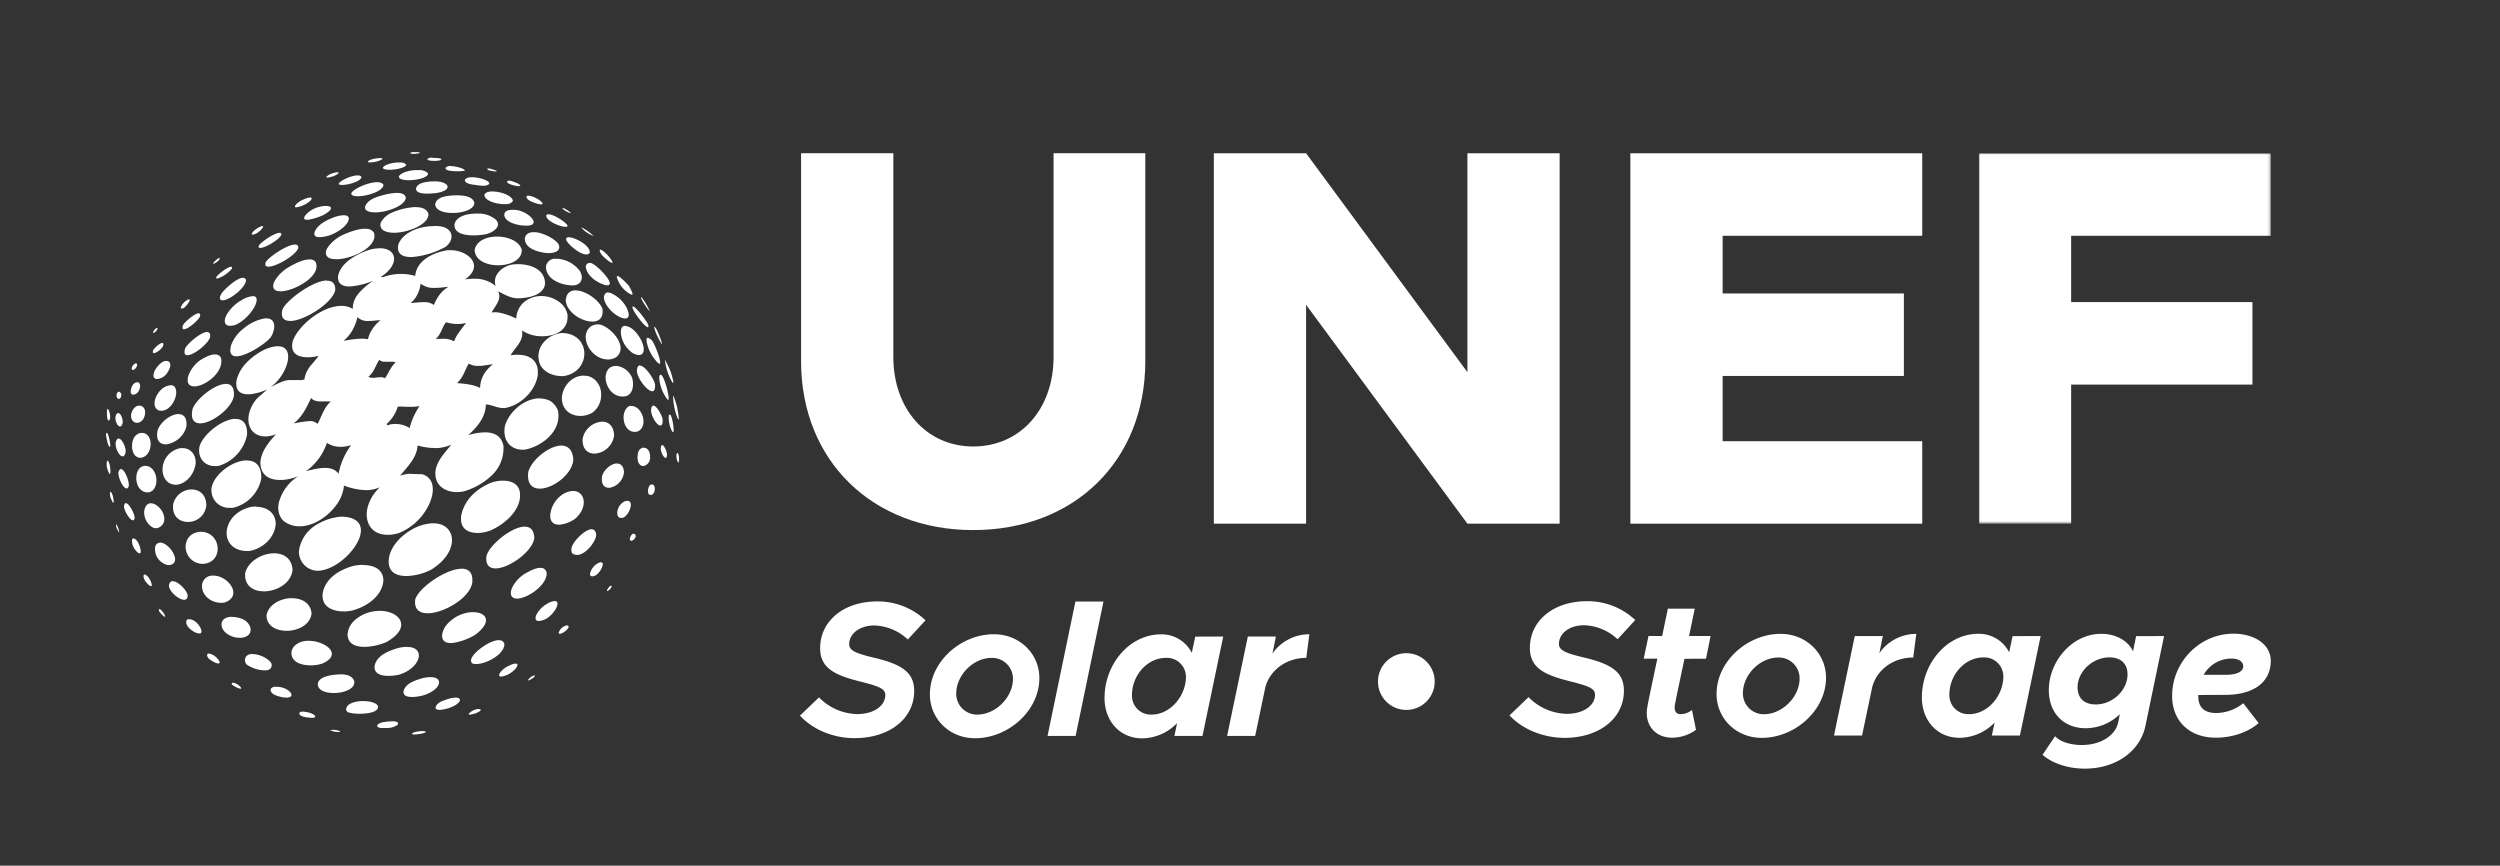 <?xml version="1.0" encoding="UTF-8" standalone="no"?>
<svg
   viewBox="0 0 880.127 304.761"
   version="1.1"
   id="svg12"
   sodipodi:docname="UNEF-logo-ingles_blanco.svg"
   width="880.127"
   height="304.761"
   inkscape:version="1.4.1-rc (d9e8dc1fe0, 2025-03-10)"
   xmlns:inkscape="http://www.inkscape.org/namespaces/inkscape"
   xmlns:sodipodi="http://sodipodi.sourceforge.net/DTD/sodipodi-0.dtd"
   xmlns="http://www.w3.org/2000/svg"
   xmlns:svg="http://www.w3.org/2000/svg">
  <rect x="0" y="0" width="880.127" height="304.761" fill="#333333" stroke="none"/>
  <sodipodi:namedview
     id="namedview12"
     pagecolor="#ffffff"
     bordercolor="#000000"
     borderopacity="0.25"
     inkscape:showpageshadow="2"
     inkscape:pageopacity="0.0"
     inkscape:pagecheckerboard="0"
     inkscape:deskcolor="#d1d1d1"
     inkscape:export-bgcolor="#00000000"
     inkscape:zoom="0.76125341"
     inkscape:cx="419.04574"
     inkscape:cy="156.97795"
     inkscape:window-width="1720"
     inkscape:window-height="1371"
     inkscape:window-x="1720"
     inkscape:window-y="32"
     inkscape:window-maximized="0"
     inkscape:current-layer="svg12" />
  <defs
     id="defs1">
    <style
       id="style1">.cls-1,.cls-3{fill:#fff;}.cls-1{fill-rule:evenodd;}.cls-2{mask:url(#mask);}.cls-4{fill:none;}</style>
    <mask
       id="mask"
       x="859.56"
       y="205.03"
       width="102.75"
       height="130.4"
       maskUnits="userSpaceOnUse">
      <g
         id="mask-4">
        <polygon
           id="path-3"
           class="cls-1"
           points="962.32,205.03 962.32,335.43 859.56,335.43 859.56,205.03 " />
      </g>
    </mask>
  </defs>
  <g
     id="Capa_2"
     data-name="Capa 2"
     transform="translate(-162.889,-151.067)">
    <g
       id="Capa_1-2"
       data-name="Capa 1">
      <path
         id="Combined-Shape"
         class="cls-1"
         d="m 311.84,408.47 h 0.25 c 1.15,0.07 0.92,0.6 -1.37,1 v 0 h -0.13 c -0.29,0 -0.89,0.12 -1.46,0.16 h -0.63 c -0.37,0 -0.62,-0.09 -0.56,-0.25 v 0 l 0.18,-0.22 a 5.08,5.08 0 0 1 2.18,-0.59 9,9 0 0 1 1.54,-0.15 z M 280,408 h 0.45 a 6.44,6.44 0 0 1 1.82,0.38 v 0 l 0.13,0.06 c 0.31,0.15 0.35,0.29 -0.08,0.33 h -0.18 a 8,8 0 0 1 -1.21,-0.09 v 0 h -0.1 c -0.44,-0.09 -2,-0.46 -1.51,-0.63 a 5.07,5.07 0 0 1 0.68,0 z m 20.91,-3 h 0.42 c 1.61,0.08 2,0.64 1.52,1.2 v 0 l -0.17,0.17 a 6.72,6.72 0 0 1 -3.58,1 h -0.6 c -0.41,0 -0.85,0 -1.3,0 v 0 h -0.17 c -0.55,-0.07 -1.59,-0.3 -1.29,-1 v 0 l 0.24,-0.31 a 4.64,4.64 0 0 1 2.51,-0.83 16.2,16.2 0 0 1 2.42,-0.22 z m -31.56,-3.39 h 0.35 c 0.35,0 0.67,0.08 0.88,0.11 v 0 l 0.35,0.05 c 2.5,0.44 4,1.92 2,2 h -0.29 a 7.77,7.77 0 0 1 -1.16,-0.1 v 0 h -0.21 c -0.93,-0.14 -3.08,-0.45 -3,-1.5 0.1,-0.46 0.61,-0.58 1.14,-0.58 z m 62.11,-0.89 h 0.18 c 0.82,0.07 0.81,0.63 -1.48,1.54 v 0 h -0.12 a 8.73,8.73 0 0 1 -1.65,0.39 h -0.21 c -0.24,0 -0.36,-0.1 -0.23,-0.33 a 5,5 0 0 1 3.51,-1.65 z M 290.8,397.9 h 0.56 c 2.05,0.08 3.93,0.63 4.54,1.61 v 0 l 0.06,0.34 c 0.1,1.83 -3.12,2.44 -6.06,2.48 h -0.52 a 12.9,12.9 0 0 1 -3.86,-0.47 v 0 l -0.19,-0.12 a 1.18,1.18 0 0 1 -0.58,-1 c 0.09,-1.94 3.14,-2.87 6.05,-2.87 z m 32.5,-1.23 h 0.31 c 2.2,0.17 1.4,2.25 -2.66,3.66 v 0 l -0.15,0.05 a 14,14 0 0 1 -2.86,0.59 h -0.34 c -0.89,0 -1.53,-0.25 -1.31,-1.07 v 0 l 0.21,-0.43 c 0.8,-1.33 2.61,-1.79 3.94,-2.26 a 9.72,9.72 0 0 1 2.86,-0.56 z m -63.19,-3.81 h 0.47 c 0.31,0 0.59,0.06 0.8,0.08 v 0 l 0.39,0.07 c 3.31,0.68 5.23,3.43 2.29,3.64 h -0.36 a 10.42,10.42 0 0 1 -1.35,-0.11 v 0 l -0.27,-0.06 c -1.37,-0.28 -4.08,-1 -3.9,-2.67 0.2,-0.79 1.08,-1 1.93,-1 z m 54.39,-3.39 h 0.44 c 4.18,0.27 3.15,4.4 -2.88,6.36 v 0 l -0.2,0.05 a 17.75,17.75 0 0 1 -3.5,0.56 h -0.4 c -1.73,0 -3.24,-0.43 -3,-2.1 v 0 l 0.18,-0.51 c 1,-2.31 3.94,-3.21 6,-3.87 a 12.6,12.6 0 0 1 3.29,-0.52 z m -31.68,-1 h 0.48 c 1.78,0.08 3.47,0.58 4.24,2.18 v 0 l 0.07,0.39 c 0.28,2.46 -3.32,3.88 -6.78,4 h -0.54 c -3.07,0 -5.86,-1.15 -5.49,-3.53 v 0 l 0.18,-0.4 c 0.79,-1.53 2.86,-2 4.37,-2.31 a 23,23 0 0 1 3.47,-0.33 z m -37.84,3 h 0.33 a 4.87,4.87 0 0 1 1.79,1 v 0 l 0.17,0.15 c 0.46,0.44 0.7,0.84 0.41,0.91 h -0.12 a 4,4 0 0 1 -1.27,-0.42 v 0 l -0.16,-0.07 c -0.57,-0.26 -1.88,-0.88 -1.65,-1.46 a 0.68,0.68 0 0 1 0.5,-0.19 z m 106.13,-2.67 0.07,0.16 c 0,0.51 -1.26,1.18 -1.56,1.36 v 0 l -0.28,0.14 a 2.78,2.78 0 0 1 -0.39,0.14 h -0.11 c -0.39,0 0.8,-1.17 1.55,-1.57 h 0.17 l 0.2,-0.07 0.35,-0.18 z m -6.67,-4.09 h 0.22 c 1.18,0.24 -0.43,2.5 -2.79,3.74 v 0 l -0.15,0.07 a 9.41,9.41 0 0 1 -2.16,0.72 h -0.23 c -0.59,0 -0.94,-0.22 -0.55,-1.08 v 0 l 0.31,-0.49 a 8.14,8.14 0 0 1 3.18,-2.32 5.8,5.8 0 0 1 2.17,-0.68 z m -38.25,-5.87 h 0.51 c 6.21,0.37 4.08,7.53 -3.29,9.73 v 0 l -0.28,0.06 a 17.09,17.09 0 0 1 -3.06,0.38 h -0.43 c -2.47,0 -5,-0.67 -4.9,-3.25 v 0 l 0.11,-0.58 c 0.88,-3.55 5.26,-5.12 8.29,-6 a 13.67,13.67 0 0 1 3.05,-0.39 z m -54.36,2.52 h 0.48 c 2.47,0.2 5.56,1.83 6.18,3.43 v 0 l 0.05,0.39 c 0,1.24 -0.8,1.77 -2,1.88 h -0.37 -0.39 a 11.84,11.84 0 0 1 -6,-2 v 0 l -0.22,-0.27 a 2.49,2.49 0 0 1 -0.43,-1.31 c 0.05,-1.57 1.2,-2.17 2.69,-2.17 z m 19.75,-4.69 h 0.4 c 5.74,0.22 11.72,4.93 4.21,8.07 v 0 l -0.35,0.1 a 14.22,14.22 0 0 1 -3,0.46 h -0.5 c -3.13,0 -6.55,-0.9 -6.85,-4.08 v 0 -0.49 c 0.24,-1.89 1.62,-3 3.33,-3.66 a 8.77,8.77 0 0 1 2.77,-0.42 z m 66.9,-0.21 h 0.35 a 1.74,1.74 0 0 1 1.62,1.34 v 0 0.41 c -0.46,3.3 -6,6.43 -9.61,6.62 h -0.44 a 4.22,4.22 0 0 1 -1.16,-0.17 v 0 l -0.2,-0.13 a 1.51,1.51 0 0 1 -0.27,-1.35 c 0.57,-2.35 6.5,-6.76 9.74,-6.75 z m -102.09,4.73 h 0.33 a 4.39,4.39 0 0 1 0.9,0.33 v 0 l 0.24,0.12 c 1.62,0.89 3,2.87 2,3 h -0.17 a 4,4 0 0 1 -1.39,-0.46 v 0 l -0.29,-0.15 c -0.93,-0.49 -2.24,-1.29 -2.2,-2.41 a 0.53,0.53 0 0 1 0.59,-0.49 z m 60.2,-15.07 H 297 c 6.78,0.24 11,5.83 2,10.95 v 0 l -0.31,0.14 a 21.3,21.3 0 0 1 -7,1.58 h -0.52 c -3.1,0 -5.83,-1 -5.92,-4.36 v 0 l 0.08,-0.67 c 0.49,-3 2.66,-4.89 5.26,-6.26 a 14.12,14.12 0 0 1 6,-1.39 z m 32.87,0.47 h 0.39 c 4.31,0.18 6.49,3.41 0.26,8 v 0 l -0.21,0.14 a 21.5,21.5 0 0 1 -7.83,2.72 h -0.43 c -1.83,0 -3.19,-0.67 -3.11,-2.82 v 0 l 0.11,-0.62 c 0.55,-2.42 2.33,-4.11 4.3,-5.45 a 12.52,12.52 0 0 1 6.52,-2 z m -85,1.66 h 0.5 c 2.49,0.18 5.23,1.07 6.08,3.77 v 0 l 0.06,0.46 c 0.16,2 -1.44,3 -3.42,3.12 h -0.42 c -3,0 -6.71,-2 -6.36,-5.21 0.42,-1.67 2.08,-2.17 3.56,-2.17 z m 118,3 h 0.16 c 0.74,0.12 0.73,1.08 -1.35,2.45 v 0 l -0.14,0.08 a 3.91,3.91 0 0 1 -1,0.42 h -0.15 c -0.35,0 -0.53,-0.16 -0.24,-0.79 a 3.73,3.73 0 0 1 2.76,-2.19 z m -133,-2.16 h 0.36 a 4.6,4.6 0 0 1 1,0.29 v 0 l 0.27,0.14 c 2,1.14 3.64,4.28 2.18,4.57 h -0.2 a 4,4 0 0 1 -1.61,-0.46 v 0 l -0.31,-0.17 c -1.27,-0.75 -2.83,-2 -2.69,-3.66 a 0.91,0.91 0 0 1 1,-0.77 z m 36.22,-7.4 h 0.54 c 3.21,0.16 6.05,1.83 6.35,5.32 v 0 l -0.07,0.5 c -0.65,3.46 -4.45,5.43 -8.15,5.63 h -0.53 c -3.69,0 -7.14,-1.71 -7.1,-5.5 0.71,-3.79 5,-6 9,-6 z m 92.53,1 h 0.26 c 1.86,0.33 -0.37,4.47 -3.23,6.18 v 0 l -0.2,0.1 a 7.1,7.1 0 0 1 -2.23,0.71 h -0.24 c -0.85,0 -1.42,-0.42 -1,-1.81 v 0 l 0.28,-0.62 a 9.71,9.71 0 0 1 3.83,-3.72 5.93,5.93 0 0 1 2.52,-0.87 z M 219,365.53 h 0.18 a 4,4 0 0 1 1.27,1.35 v 0 l 0.13,0.2 c 0.32,0.52 0.52,1 0.43,1.14 v 0 h -0.08 a 2.63,2.63 0 0 1 -0.91,-0.67 v 0 l -0.18,-0.18 c -0.46,-0.45 -1.19,-1.19 -1,-1.8 a 0.26,0.26 0 0 1 0.22,-0.12 z m 106.36,-14.26 h 0.4 c 2.11,0.14 3.51,1.36 3.42,4.25 v 0 0.44 c -0.64,5.42 -9.57,10.73 -15.33,11 h -0.46 c -2.87,0 -4.82,-1.43 -4.3,-4.9 1.29,-4.19 10.84,-10.76 16.31,-10.76 z M 290.74,350 h 0.47 c 3.3,0.11 6.5,1.42 6.66,5.33 v 0 L 297.8,356 c -0.72,5.34 -6.31,8.82 -10.92,10 v 0 l -0.44,0.09 a 15.38,15.38 0 0 1 -1.85,0.21 h -0.48 -0.48 c -3.86,-0.06 -7.77,-1.72 -7.12,-6.57 v 0 l 0.18,-0.72 c 1.36,-4.7 5.81,-7.29 10.13,-8.59 a 16.47,16.47 0 0 1 3.92,-0.5 z M 238,353.72 h 0.4 c 5.16,0.35 9.91,7.21 3.66,9.43 v 0 l -0.45,0.09 -0.45,0.05 h -0.47 c -3.12,0 -6.52,-2.2 -6.67,-5.65 v 0 -0.49 a 3.61,3.61 0 0 1 2.55,-3.28 5.54,5.54 0 0 1 1.4,-0.18 z m -14.28,2 h 0.35 c 1.88,0.34 4.65,3.27 4.87,4.93 v 0 0.38 a 1.24,1.24 0 0 1 -0.9,1.18 h -0.24 -0.27 c -1.91,-0.13 -5.08,-3 -5.16,-4.91 0.13,-1.19 0.67,-1.65 1.38,-1.65 z M 353.15,351 h 0.31 a 2,2 0 0 1 1.88,1.83 v 0 0.38 c -0.26,4 -6.44,8.28 -10.05,8.59 h -0.34 c -1.66,0 -2.66,-0.89 -2,-3.25 v 0 l 0.28,-0.68 a 12.22,12.22 0 0 1 4.95,-5.12 c 1.14,-0.63 3.32,-1.79 5,-1.79 z m -93.76,-5.13 h 0.49 c 3.08,0.16 5.69,1.88 6,5.72 v 0 l -0.06,0.51 c -0.68,4.33 -5.37,7 -9.6,7.14 h -0.49 c -3.7,0 -6.91,-2 -6.51,-6.43 1,-4.15 5.94,-6.95 10.18,-6.95 z m 118.82,11.35 v 0.32 a 2.62,2.62 0 0 1 -1.13,1.41 v 0 l -0.21,0.11 v 0 l -0.15,0.06 h -0.1 c -0.31,-0.11 0.69,-1.52 1.16,-1.82 v 0 l 0.06,0.05 h 0.1 a 1.22,1.22 0 0 0 0.28,-0.13 z m -164.38,-3.9 0.23,0.06 a 3.3,3.3 0 0 1 0.85,0.66 v 0 l 0.15,0.16 c 0.83,1 1.61,3 1.08,3.21 H 216 c -0.2,0 -0.52,-0.21 -1,-0.66 v 0 l -0.26,-0.27 c -0.69,-0.76 -1.49,-1.8 -1.29,-2.86 0.07,-0.22 0.19,-0.31 0.33,-0.31 z m 160.68,-4.26 h 0.22 c 1.08,0.34 -0.45,3.46 -2,4.47 v 0 l -0.22,0.12 a 2.92,2.92 0 0 1 -0.9,0.31 h -0.2 c -0.59,0 -1,-0.34 -0.68,-1.4 v 0 l 0.21,-0.55 a 5.64,5.64 0 0 1 2.2,-2.51 3.05,3.05 0 0 1 1.37,-0.5 z M 315.42,335.3 h 0.5 c 7.8,0.4 8.89,10.16 -1.35,16.38 v 0 l -0.35,0.17 a 20.52,20.52 0 0 1 -7.86,2 h -0.45 c -4,0 -7.25,-1.83 -5.85,-7.49 v 0 l 0.29,-0.81 c 1.47,-3.69 4.54,-6.38 7.87,-8.27 a 16.23,16.23 0 0 1 7.2,-2 z m -31.86,-2.29 h 0.65 c 13.45,1.25 0.32,19 -9.69,19 v 0 l -0.49,-0.05 a 6.71,6.71 0 0 1 -5.9,-6.78 v 0 l 0.1,-0.8 a 12.85,12.85 0 0 1 6.56,-8.85 19.13,19.13 0 0 1 8.77,-2.6 z m 64.06,3.49 h 0.36 c 1.75,0.13 2.95,1.3 3,4.06 v 0 l -0.07,0.37 c -1,4.55 -8.63,10 -13.26,10.24 h -0.37 c -2.11,0 -3.49,-1.24 -3.15,-4.29 1,-3.95 8.88,-10.41 13.5,-10.41 z m -128.2,5.57 0.31,0.05 c 3.28,0.69 7.37,7.38 2.7,7.88 v 0 h -0.44 a 5.73,5.73 0 0 1 -4.49,-6.3 1.82,1.82 0 0 1 1.85,-1.59 h 0.07 z m 14.27,-3.76 h 0.54 c 7,0.79 7.26,11.43 -0.42,11.26 v 0 l -0.51,-0.08 a 6,6 0 0 1 -5,-6.81 c 0.54,-2.9 2.61,-4.29 5.35,-4.41 z m 137.49,-0.88 h 0.27 c 0.7,0.11 1.19,0.66 1.32,1.85 v 0 0.33 c -0.37,2.46 -3.53,6.37 -6.3,6.81 h -0.37 a 2.58,2.58 0 0 1 -1.74,-0.56 v 0 l -0.16,-0.23 a 3.23,3.23 0 0 1 -0.07,-1.77 c 0.42,-2.07 4.68,-6.49 7.08,-6.49 z m -161.33,3.2 h 0.19 a 2.62,2.62 0 0 1 0.82,0.55 v 0 l 0.15,0.16 c 1,1.15 1.88,4.23 1.14,4.54 h -0.12 c -0.22,0 -0.55,-0.18 -1,-0.63 v 0 l -0.31,-0.36 a 5.12,5.12 0 0 1 -1.35,-3.67 c 0.09,-0.47 0.27,-0.65 0.5,-0.65 z M 253,329.49 h 0.48 c 3.34,0.16 6.43,2 6.47,6 v 0 l -0.06,0.62 c -0.64,4.7 -4.83,8.18 -9.2,8.93 v 0 h -0.5 -0.5 c -4.11,0 -7.61,-2.75 -6.93,-7.52 v 0 l 0.17,-0.71 c 1.08,-3.92 4.34,-6.3 8.1,-7.23 a 10,10 0 0 1 2,-0.19 z M 386,339 h 0.15 c 0.67,0.16 0.92,1.44 -0.6,2.33 v 0 l -0.24,0.1 v 0 h -0.2 c -0.48,0 -0.58,-0.51 -0.38,-1.15 0.38,-1 0.87,-1.34 1.27,-1.34 z m -88.19,-90.4 a 18.41,18.41 0 0 1 11.26,-0.4 v 0 l 0.08,-0.63 c 0.88,-5.22 6.7,-7.65 11.19,-8.4 v 0 h 0.42 c 6.41,-0.44 13.15,5.18 5.8,10.28 v 0 l 0.76,-0.11 a 22,22 0 0 1 2.28,-0.15 h 0.76 a 11.24,11.24 0 0 1 7,2.54 v 0 l -0.13,-0.51 c -0.73,-3.67 2.63,-6.37 5.86,-7 v 0 l 0.46,-0.06 c 4.52,-0.49 11.17,0.94 11.23,6.77 v 0 l -0.08,0.52 c -0.85,3.84 -6.55,4.62 -9.65,4.64 v 0 l -0.83,-0.07 c -2.17,-0.29 -4,-1.44 -6,-2.4 v 0 l 0.22,0.45 a 3.92,3.92 0 0 1 -0.17,3.08 v 0 l -0.4,0.82 c -0.6,1.09 -1.38,2.12 -1.9,3.1 v 0 l 0.78,-0.07 c 0.26,0 0.52,0 0.77,0 l 0.75,0.06 a 22.59,22.59 0 0 1 6.34,2.17 v 0 l 0.08,-0.74 a 8.08,8.08 0 0 1 2.6,-5 v 0 l 0.52,-0.41 a 9.71,9.71 0 0 1 5.24,-1.79 v 0 h 0.72 a 10.7,10.7 0 0 1 6.66,2.61 v 0 l 0.45,0.45 a 7.29,7.29 0 0 1 1.81,3.51 v 0 0.58 c 0.16,4.77 -4.09,6.9 -8.5,7 h -0.53 a 12.17,12.17 0 0 1 -7,-2.06 v 0 l 0.08,0.52 a 5.28,5.28 0 0 1 -0.14,1.88 v 0 l -0.25,0.78 c -0.81,2 -2.6,3.63 -3.69,5.57 v 0 l 0.73,-0.08 c 6.46,-0.66 9,2.43 8.85,6.28 v 0 0.57 c -0.5,4.46 -4.43,9.71 -10.1,11.46 v 0 l -0.74,0.2 v 0 l -0.76,0.17 h -0.61 a 9.81,9.81 0 0 1 -2.88,-0.56 v 0 l -0.64,-0.19 a 10.09,10.09 0 0 0 -2.61,-0.53 v 0 0.31 0 0.31 0 l -0.09,0.79 c -0.58,3.87 -3.27,6.81 -6.06,9.4 v 0 l 0.47,-0.14 a 20.64,20.64 0 0 1 5.22,-0.84 H 334 c 2.46,0.08 4.68,0.93 5.7,3.33 v 0 l 0.18,0.48 a 8,8 0 0 1 0.27,1.07 v 0 0.8 a 13.07,13.07 0 0 1 -4.6,9.89 v 0 l -0.82,0.72 a 24.24,24.24 0 0 1 -8.43,4.44 v 0 l -0.52,0.11 a 12,12 0 0 1 -1.57,0.18 h -0.52 c -3.81,0 -7.27,-2 -7.52,-6.09 v 0 -0.59 a 9.33,9.33 0 0 1 0.11,-1.25 v 0 l 0.22,-0.85 c 0.95,-3.07 3.34,-5.44 5.24,-7.91 v 0 l -0.82,0.33 a 14.44,14.44 0 0 1 -3.93,0.87 h -0.77 a 23.78,23.78 0 0 1 -6.33,-0.91 v 0 l -0.07,0.79 c -0.52,3.62 -3.21,6.4 -5.46,9.11 v 0 l -0.29,0.35 v 0 l -0.28,0.36 0.75,-0.21 a 20.73,20.73 0 0 1 2.07,-0.43 v 0 l 5,0.17 0.47,0.17 c 4.23,1.71 3.94,7.21 0.89,12.23 v 0 l -0.44,0.7 a 20,20 0 0 1 -9.35,7.64 v 0 l -0.71,0.19 a 14.73,14.73 0 0 1 -2.64,0.38 h -0.6 c -5.69,-0.05 -8.13,-4.58 -6.94,-9.59 v 0 l 0.2,-0.72 a 15,15 0 0 1 4.09,-6.4 v 0 l -0.85,0.31 a 13.23,13.23 0 0 1 -3.22,0.67 h -0.77 a 23.47,23.47 0 0 1 -7.76,-1.61 v 0 l -0.08,0.76 a 14.05,14.05 0 0 1 -3,6.6 v 0 l -0.42,0.52 c -3,3.62 -7.53,6.31 -11.79,6.46 h -0.6 a 8.86,8.86 0 0 1 -5.61,-2.08 v 0 l -0.4,-0.51 a 6.87,6.87 0 0 1 -1.15,-5.05 v 0 l 0.13,-0.72 a 15.92,15.92 0 0 1 6.85,-9.3 v 0 l -0.46,0.18 a 17.29,17.29 0 0 1 -5.22,1.16 h -0.54 -0.53 c -2.85,-0.07 -5.4,-1.11 -6.27,-3.9 v 0 l -0.16,-0.57 a 8.73,8.73 0 0 1 -0.16,-2 v 0 l 0.12,-0.8 c 0.65,-3.43 3.09,-6.31 5.32,-8.79 v 0 l -0.67,0.23 a 11.18,11.18 0 0 1 -2.48,0.49 h -0.57 a 6.09,6.09 0 0 1 -3.65,-1.05 v 0 l -0.35,-0.28 c -2.69,-2.29 -2.74,-7.19 0.73,-11.59 v 0 l 0.21,-0.24 v 0 l 0.22,-0.23 v 0 l 0.85,-0.8 a 31.79,31.79 0 0 0 2.59,-2.34 v 0 l -0.33,0.15 a 18,18 0 0 1 -5.7,1.56 h -0.42 -0.41 c -2.44,-0.05 -4.34,-1.19 -3.9,-4.7 v 0 l 0.2,-0.8 a 13.77,13.77 0 0 1 3.31,-5.59 v 0 l 0.76,-0.76 a 23,23 0 0 1 6,-4.05 v 0 l 0.64,-0.24 c 6.62,-2.38 8.18,1.2 6.88,5.52 v 0 l -0.24,0.73 a 16.56,16.56 0 0 1 -5.44,7.35 v 0 l 1,-0.5 a 23.4,23.4 0 0 1 3.91,-1.71 v 0 l 0.69,-0.15 a 8.12,8.12 0 0 1 1.39,-0.09 h 0.7 v 0 h 0.69 0.7 0.7 0.69 a 6.34,6.34 0 0 0 1.36,-0.23 v 0 l 0.09,-0.67 a 10.29,10.29 0 0 1 2.42,-4.57 v 0 l 0.86,-1 c 0.57,-0.68 1.14,-1.36 1.63,-2.06 v 0 l -0.39,0.09 a 15.86,15.86 0 0 1 -3,0.41 h -0.44 c -3.33,0 -6.38,-1.25 -5.28,-5.71 v 0 l 0.27,-0.68 a 15.62,15.62 0 0 1 2.23,-3.53 v 0 l 0.45,-0.53 c 3.54,-4.05 9.27,-7.64 14.11,-7.64 h 0.62 a 7.32,7.32 0 0 1 3.45,1.07 v 0 -0.66 a 8.17,8.17 0 0 1 1.43,-4 v 0 l 0.59,-0.79 a 24.94,24.94 0 0 1 5.22,-4.49 v 0 l -0.27,0.11 a 26.91,26.91 0 0 1 -7.88,1.91 h -0.46 c -2.26,0 -4,-0.92 -3.83,-3.56 v 0 l 0.15,-0.66 c 1.27,-4.54 6.88,-7.33 10.8,-8.65 a 13.88,13.88 0 0 1 3.72,-0.57 h 0.49 c 5.72,0.3 6.56,5.82 -0.19,10.15 v 0 z M 340,320.3 h 0.46 c 2.9,0.12 5.55,1.45 5.51,5.09 v 0 0.69 c -0.49,5.45 -5.92,9.76 -10.37,11.72 v 0 l -0.43,0.15 a 13.54,13.54 0 0 1 -3.65,0.74 H 331 c -3.47,0 -6.47,-1.62 -5.69,-6.4 v 0 l 0.21,-0.82 c 1.48,-5.09 5.64,-8.61 10.33,-10.49 a 12.94,12.94 0 0 1 4.12,-0.7 z m -136.19,15.41 h 0.08 a 4.76,4.76 0 0 1 0.65,1.39 v 0 l 0.06,0.2 a 3.55,3.55 0 0 1 0.25,1.19 v 0 c -0.07,0 -0.23,-0.2 -0.53,-0.79 v 0 l -0.12,-0.25 a 2.67,2.67 0 0 1 -0.44,-1.77 0.1,0.1 0 0 1 0.07,0 z M 216,328.27 h 0.37 c 2,0.29 4.35,2.86 4.36,5.43 v 0 0.39 a 3.25,3.25 0 0 1 -2.69,2.93 h -0.36 a 2.76,2.76 0 0 1 -0.77,-0.15 v 0 l -0.41,-0.2 a 6.17,6.17 0 0 1 -2.84,-5.69 c 0.32,-2 1.28,-2.74 2.39,-2.74 z m 148.64,-4.34 h 0.38 c 3.74,0.32 5,5.43 0.57,9.58 v 0 l -0.25,0.19 a 11.28,11.28 0 0 1 -5.31,2.07 h -0.36 c -1.79,0 -3.2,-0.89 -3.06,-3.54 v 0 l 0.11,-0.72 a 9.89,9.89 0 0 1 3.53,-5.87 7.57,7.57 0 0 1 4.39,-1.74 z m -134.26,-0.52 h 0.44 c 2.47,0.18 4.65,1.93 4.71,5.5 v 0 l -0.07,0.52 a 6.4,6.4 0 0 1 -6,5.38 H 229 c -2.93,0 -5.63,-2 -5.15,-6.23 a 6.74,6.74 0 0 1 6.48,-5.2 z m -23.17,4.83 h 0.22 c 1.13,0.42 2.82,3.8 2.84,4.91 v 0 0.34 c -0.08,0.39 -0.21,0.62 -0.39,0.71 l -0.14,0.05 c -1.09,0.14 -3.27,-3.55 -3.2,-5 0.13,-0.77 0.39,-1.08 0.71,-1.08 z m 176.57,-0.82 h 0.3 c 2,0.38 0.3,4.83 -1.62,5.8 v 0 l -0.34,0.12 -0.32,0.06 h -0.29 c -1.11,0 -1.52,-1.17 -1.24,-2.55 v 0 l 0.14,-0.46 a 4.71,4.71 0 0 1 2.39,-2.83 3.15,3.15 0 0 1 1,-0.19 z M 249.8,313.19 h 0.41 c 2.73,0.16 4.77,1.94 4.67,6.19 v 0 l -0.11,0.65 a 13.21,13.21 0 0 1 -9.66,9.76 v 0 l -0.49,0.06 h -0.49 -0.48 a 6.18,6.18 0 0 1 -6.22,-7.34 c 1.15,-4.86 7.63,-9.37 12.37,-9.37 z m -48,11 0.11,0.05 a 2.83,2.83 0 0 1 0.49,0.81 v 0 l 0.06,0.15 c 0.32,0.86 0.6,2.68 0.36,2.86 h -0.05 c -0.11,0 -0.27,-0.23 -0.51,-0.75 v 0 l -0.17,-0.39 a 4.33,4.33 0 0 1 -0.44,-2.57 c 0,-0.12 0.09,-0.17 0.15,-0.17 z m 190.49,-2.56 h 0.28 c 1.38,0.37 1,3.53 -0.52,3.69 h -0.27 c -0.81,-0.13 -0.82,-1.35 -0.71,-2 v 0 l 0.05,-0.23 c 0.15,-0.64 0.45,-1.44 1.16,-1.44 v 0 z m -178.12,-6.54 h 0.33 l 0.42,0.1 c 3.92,1.23 4.08,8.6 0.28,9.2 h -0.4 a 4.16,4.16 0 0 1 -0.9,-0.09 v 0 l -0.46,-0.18 c -2.17,-1 -2.87,-3.71 -2.45,-6.06 0.4,-1.78 1.41,-3 3.18,-3 z m 146.32,-7.14 h 0.38 c 2,0.14 3.57,1.51 3.85,4.75 v 0 0.45 c -0.67,5.12 -7.07,9.77 -11.56,9.94 h -0.39 c -2.57,-0.06 -4.39,-1.72 -3.91,-5.79 1,-4.19 7.31,-9.37 11.68,-9.37 z m -155,8.27 0.24,0.05 c 1.27,0.47 2.76,4.51 2.48,5.93 v 0 l -0.11,0.29 a 0.85,0.85 0 0 1 -0.57,0.54 h -0.16 c -1.28,-0.15 -3.13,-4.33 -2.75,-5.86 0.24,-0.67 0.54,-1 0.87,-1 z m 174.6,-1.95 h 0.3 c 1.09,0.12 2,0.94 2.16,2.79 v 0 0.42 a 6.2,6.2 0 0 1 -5,5.31 h -0.3 c -1.58,0 -2.8,-1.11 -2.41,-4 0.53,-2.32 3.24,-4.58 5.32,-4.58 z m -153,-5.43 h 0.46 c 2.58,0.23 4.37,2.36 4.22,5.34 v 0 l -0.08,0.54 c -0.61,3.43 -3.22,6.65 -6.68,7 h -0.49 c -3.34,-0.2 -4.88,-3.48 -4.28,-6.78 v 0 l 0.16,-0.61 a 7.65,7.65 0 0 1 5.66,-5.42 5.28,5.28 0 0 1 1,-0.1 z m -26.35,4.46 h 0.12 a 2.22,2.22 0 0 1 0.39,0.6 v 0 l 0.07,0.17 c 0.42,1.14 0.6,3.62 0.26,3.83 h -0.06 c -0.13,0 -0.33,-0.31 -0.59,-1 v 0 l -0.15,-0.45 a 5.63,5.63 0 0 1 -0.24,-3 c 0.06,-0.18 0.13,-0.24 0.2,-0.24 z m 71.24,3.32 c 3,-0.75 7.05,-1.59 9.38,0.45 v 0 l 0.26,0.25 a 4.46,4.46 0 0 1 0.47,0.57 v 0 l 0.07,-0.4 v 0 l 0.08,-0.39 0.27,-1.13 a 25,25 0 0 1 4,-8.19 v 0 l -0.63,0.17 a 13.93,13.93 0 0 1 -2.52,0.41 h -0.62 A 8.53,8.53 0 0 1 278,307 v 0 l -0.36,0.89 a 19.85,19.85 0 0 1 -6.7,8.81 v 0 l -0.34,0.24 0.42,-0.11 v 0 l 0.45,-0.11 v 0 z m -26.16,-18.05 h 0.4 c 2.2,0.16 3.75,1.69 3.66,5.37 v 0 l -0.11,0.67 A 14.5,14.5 0 0 1 240.15,315 v 0 l -0.47,0.09 -0.46,0.06 h -0.46 -0.45 c -3.39,-0.12 -5.88,-2.79 -5.21,-6.79 1.18,-4.43 8.19,-9.86 12.79,-9.86 z m 143.56,10.13 h 0.38 c 1.42,0.22 2.07,1.71 2,3.2 v 0 0.36 a 3,3 0 0 1 -2.1,2.83 h -0.34 v 0 h -0.38 l -0.32,-0.13 c -1.33,-0.67 -1.42,-2.72 -1.19,-4.05 v 0 l 0.08,-0.33 a 2.38,2.38 0 0 1 1.63,-1.91 z m 12,1.87 h 0.07 c 0.15,0.09 0.32,0.48 0.47,1.27 v 0 0.31 a 3.88,3.88 0 0 1 -0.17,1.84 v 0 h -0.07 a 4.93,4.93 0 0 1 -0.55,-1.33 c -0.21,-1.17 -0.05,-2.09 0.21,-2.09 z m -5.37,-2.82 0.17,0.05 c 0.66,0.31 1.51,2.25 1.53,3.31 v 0 0.34 c -0.07,0.52 -0.21,0.77 -0.4,0.82 h -0.11 c -0.67,0 -1.71,-2.14 -1.69,-3.27 0.06,-0.91 0.27,-1.27 0.54,-1.27 z M 212.7,303.47 h 0.44 c 4.08,0.52 3.53,8.24 -0.68,8.76 v 0 h -0.43 c -2.52,-0.38 -3,-3.63 -2.45,-5.88 v 0 l 0.16,-0.45 a 3.57,3.57 0 0 1 2.57,-2.41 h 0.39 z m -8,2.06 h 0.23 c 1.12,0.37 2.32,3.18 2.2,4.59 v 0 l -0.09,0.39 c -0.18,0.72 -0.45,1.09 -0.76,1.21 h -0.16 c -1.2,0.12 -2.85,-3 -2.48,-5 0.27,-0.94 0.65,-1.31 1.06,-1.31 z m 170.18,-6 h 0.39 c 1.94,0.15 3.57,1.5 3.8,4.51 v 0 0.46 a 7.35,7.35 0 0 1 -6.74,6.25 H 372 c -2.27,-0.07 -4.16,-1.62 -4,-5.2 a 7.49,7.49 0 0 1 6.93,-6.05 z m -22,-8.15 h 0.64 a 8.34,8.34 0 0 1 3.08,0.84 v 0 l 0.41,0.28 a 7,7 0 0 1 2.27,3 v 0 l 0.12,0.66 c 1,6.75 -5.62,11.9 -11.38,13.14 v 0 l -0.54,0.07 v 0 h -0.52 c -4.49,0.1 -7.26,-3.52 -6.3,-8.38 1.45,-5.05 6.92,-9.69 12.22,-9.69 z m -152.38,12.07 0.11,0.05 c 0.52,0.47 1.16,3.81 1.11,4.38 v 0 l -0.05,0.23 a 0.43,0.43 0 0 1 -0.14,0.25 h -0.07 c -0.5,-0.06 -1.34,-3.79 -1.22,-4.5 0.07,-0.3 0.16,-0.43 0.26,-0.43 z m 25.23,-6.58 h 0.33 c 1.6,0.14 2.73,1.39 2.46,4.33 v 0 l -0.1,0.41 a 8.68,8.68 0 0 1 -6.9,5.88 h -0.32 c -2,0 -3.51,-1.34 -2.84,-4.85 0.92,-3 4.68,-5.81 7.37,-5.81 z M 398.64,297 h 0.09 a 0.78,0.78 0 0 1 0.3,0.32 v 0 l 0.09,0.16 c 0.62,1.35 1.22,5.42 0.79,5.75 h -0.06 c -0.14,0 -0.37,-0.31 -0.69,-1 v 0 l -0.23,-0.63 a 10.31,10.31 0 0 1 -0.61,-4 c 0,-0.36 0.15,-0.59 0.32,-0.59 z m -13.53,-3 h 0.39 c 3.68,0.44 5.64,7.14 2,8.92 v 0 l -0.44,0.11 a 3.2,3.2 0 0 1 -0.41,0.07 h -0.4 c -2.73,0 -4.12,-3.18 -3.78,-6 v 0 l 0.08,-0.38 c 0.28,-1.15 1,-2.47 2.12,-2.76 a 2.69,2.69 0 0 1 0.4,0 z m -85,6.53 a 9.38,9.38 0 0 1 7,1.24 v 0 l 0.27,-1.05 A 25.56,25.56 0 0 1 310.6,294 v 0 l -0.67,0.13 a 12.23,12.23 0 0 1 -2,0.14 v 0 h -1 v 0 h -1 l -1,-0.05 v 0 h -1 v 0 h -1 l -0.25,0.78 a 13.78,13.78 0 0 1 -3.6,5.27 v 0 0.17 a 0.31,0.31 0 0 0 0.4,0.32 v 0 z m -95.58,-4 h 0.2 c 0.82,0.31 1.55,2.36 1.32,3.54 v 0 l -0.11,0.33 c -0.19,0.5 -0.43,0.74 -0.67,0.81 h -0.15 c -0.91,0 -1.89,-2.27 -1.52,-3.67 0.27,-0.77 0.6,-1.07 0.93,-1.07 z m 188.4,-2.66 0.24,0.05 c 1.16,0.41 2.85,3.57 3,4.83 v 0 0.44 c 0,1.09 -0.27,1.6 -0.66,1.69 h -0.15 c -1.2,0 -3.3,-3.29 -3.26,-5.51 0.11,-1.09 0.42,-1.51 0.82,-1.51 z m -120.53,-2.65 -0.19,0.4 v 0 l -0.19,0.4 c -1.46,3.07 -3,6 -5.74,8.09 v 0 l 0.46,-0.05 a 39,39 0 0 1 5.05,-0.74 h 0.56 a 3.49,3.49 0 0 1 2.32,1 v 0 l 0.4,-0.75 c 1.26,-2.53 2.11,-5.28 4.29,-7.18 h -0.6 -0.66 v 0 h -0.7 -0.59 -0.6 -0.6 a 5.48,5.48 0 0 1 -2.19,-0.42 v 0 l -0.29,-0.16 a 2.52,2.52 0 0 1 -0.73,-0.69 z m -30,-5 h 0.34 c 1.67,0.15 2.74,1.41 2.46,4.45 v 0 l -0.1,0.37 c -1.23,4.18 -7.48,8.8 -11.41,9.07 h -0.34 c -2.11,0 -3.44,-1.39 -2.68,-5 1.16,-3.52 7.83,-8.88 11.73,-8.88 z m -30.45,7.67 h 0.26 c 1.38,0.18 2.42,1.8 1.32,4.35 v 0 l -0.19,0.33 a 2.82,2.82 0 0 1 -1.93,1.35 h -0.26 c -1.27,0 -2.39,-1.12 -2.06,-3.16 0.52,-2 1.76,-2.91 2.86,-2.91 z m -11.16,1.17 0.11,0.05 c 0.51,0.39 1.26,3.33 0.35,4 h -0.16 c -0.67,-0.22 -0.62,-3.38 -0.47,-3.92 0,-0.11 0.11,-0.17 0.17,-0.17 z m 199.16,-4.65 0.05,0.06 a 29.41,29.41 0 0 1 1.4,4.53 v 0 0.23 c 0.19,1.08 0.6,3.23 0.41,3.5 h -0.05 c -0.05,0 -0.1,-0.06 -0.18,-0.17 v 0 l -0.36,-0.8 a 22.63,22.63 0 0 1 -1.36,-7.26 c 0,0 0,-0.06 0,-0.06 z m -31.51,-7.06 h 0.63 a 7.59,7.59 0 0 1 1.3,0.24 v 0 l 0.51,0.22 c 4.77,2.32 4.81,9.55 0.51,12.56 v 0 l -0.45,0.23 a 8.51,8.51 0 0 1 -3.28,0.89 h -0.48 c -3.45,0 -6.58,-2.2 -6.49,-6.56 0.43,-4.28 3.77,-7.63 7.75,-7.63 z M 223,286.68 h 0.32 c 2.7,0.41 1.87,5.92 -1.43,8.29 v 0 l -0.36,0.2 a 4.18,4.18 0 0 1 -1.66,0.5 h -0.3 c -1.69,-0.05 -2.76,-1.53 -2.07,-4 v 0 l 0.21,-0.57 a 7.86,7.86 0 0 1 2.56,-3.41 5.39,5.39 0 0 1 2.73,-1 z M 395.45,283 h 0.1 a 0.72,0.72 0 0 1 0.22,0.14 v 0 l 0.16,0.18 c 1.29,1.69 2.82,8.18 2.23,8.53 h -0.09 a 0.66,0.66 0 0 1 -0.24,-0.19 v 0 l -0.45,-0.65 a 14.19,14.19 0 0 1 -2.41,-6.94 c 0,-0.38 0.12,-1.09 0.48,-1.09 z m -190.68,6 h 0.17 a 1.34,1.34 0 0 1 0.63,1.46 v 0 l -0.08,0.3 a 1,1 0 0 1 -0.63,0.73 h -0.14 c -0.49,0 -1,-0.71 -0.74,-1.67 0.19,-0.61 0.49,-0.86 0.79,-0.86 z m 174.87,-9.1 h 0.44 a 6.83,6.83 0 0 1 5.32,4.13 v 0 l 0.12,0.41 c 0.56,2.25 0.2,5.29 -2.22,6.09 v 0 l -0.5,0.09 v 0 l -0.48,0.05 h -0.47 c -3.27,-0.13 -5.69,-3.28 -5.77,-6.75 0.17,-2.87 1.73,-4 3.56,-4 z m -168.42,5.76 h 0.26 c 0.72,0.18 0.88,1.17 0.61,2.15 v 0 l -0.1,0.32 a 2.76,2.76 0 0 1 -1.76,1.82 l -0.32,0.05 h -0.34 l -0.23,-0.1 c -0.76,-0.47 -0.36,-1.88 -0.09,-2.56 v 0 l 0.16,-0.34 a 2.59,2.59 0 0 1 1,-1.14 1.94,1.94 0 0 1 0.84,-0.23 z m 177,-5.85 h 0.29 c 1.78,0.46 4.76,4.87 5,6.68 v 0 0.46 c 0,1.14 -0.29,1.7 -0.74,1.85 h -0.18 -0.19 c -1.78,-0.15 -5.1,-4.54 -5.28,-7 0,-1.49 0.45,-2.08 1.05,-2.08 z m -60.32,-0.72 -0.42,0.76 c -0.27,0.52 -0.52,1 -0.76,1.57 v 0 l -0.33,0.7 a 11.53,11.53 0 0 1 -2.6,3.81 c 2.73,0.27 5.61,0.43 8.11,1.7 v 0 l 0.05,-0.75 a 10,10 0 0 1 2.1,-5.23 v 0 l 0.54,-0.64 a 12.43,12.43 0 0 1 1.89,-1.72 v 0 l -0.58,0.07 c -1.18,0.15 -2.5,0.41 -3.79,0.51 h -0.65 a 6.22,6.22 0 0 1 -3.56,-0.82 z m -89.27,-3.21 h 0.34 a 2,2 0 0 1 1.76,1.31 v 0 l 0.06,0.44 c 0.49,4.71 -5.35,9.06 -9,9.45 h -0.34 -0.32 c -1.67,-0.06 -2.67,-1.17 -1.92,-3.77 v 0 l 0.28,-0.68 a 11.75,11.75 0 0 1 3.6,-4.55 c 1.07,-0.75 3.63,-2.25 5.54,-2.25 z m 158.37,1.94 0.06,0.06 a 30.73,30.73 0 0 1 2.08,4.45 v 0 l 0.06,0.22 c 0.09,0.31 0.21,0.72 0.33,1.15 l 0.17,0.64 a 3.84,3.84 0 0 1 0.22,1.55 h -0.05 c -0.05,0 -0.12,0 -0.21,-0.14 v 0 l -0.46,-0.74 a 20,20 0 0 1 -2.22,-7.19 c 0,0 0,0 0,0 z m -175.58,0.34 h 0.31 a 1.72,1.72 0 0 1 0.63,0.23 v 0 l 0.22,0.24 c 0.89,1.19 -0.54,3.43 -1.28,4.32 v 0 l -0.21,0.21 a 4.73,4.73 0 0 1 -2.74,1.33 h -0.23 c -1,0 -1.57,-0.77 -0.91,-2.59 0.6,-1.37 2.45,-3.78 4.21,-3.78 z m 74.93,-0.36 -0.49,0.85 c -0.31,0.58 -0.59,1.17 -0.87,1.75 v 0 l -0.27,0.52 a 8.22,8.22 0 0 1 -2.14,2.8 v 0 l 0.38,0.17 a 3.57,3.57 0 0 0 1.22,0.18 h 0.43 l 0.85,-0.09 v 0 l 0.45,-0.06 c 0.29,0 0.59,0 0.88,-0.06 h 0.43 a 2.87,2.87 0 0 1 1.22,0.39 v 0 l 0.74,-1.21 c 0.47,-0.83 0.91,-1.67 1.41,-2.46 v 0 l 0.35,-0.53 a 9.5,9.5 0 0 1 1.24,-1.45 v 0 l -0.45,-0.12 a 5.25,5.25 0 0 0 -1,-0.07 h -0.52 v 0 h -0.53 -0.42 -0.42 -0.4 a 2.68,2.68 0 0 1 -2.1,-0.74 z m 64.72,-9.45 h 0.62 c 9.46,1 9.11,13.7 -0.4,15.13 v 0 h -0.56 c -3,0 -6.36,-1.24 -7.76,-4.19 -2.14,-5.76 2.67,-10.75 8.1,-11 z M 210.86,279 l 0.15,0.12 c 0.55,0.6 -0.48,2 -1.21,2.18 h -0.16 a 0.44,0.44 0 0 1 -0.37,-0.31 v 0 -0.21 c 0.05,-0.3 0.05,-0.65 0.28,-0.83 a 1.91,1.91 0 0 1 1.26,-1 z M 391,270.07 h 0.22 a 3.35,3.35 0 0 1 1.28,1 v 0 l 0.1,0.14 c 1,1.46 3.26,7.35 2.58,7.91 h -0.08 c -0.21,0 -0.56,-0.2 -1.12,-0.84 v 0 l -0.46,-0.59 a 14.1,14.1 0 0 1 -3,-6.43 c -0.12,-0.94 0.09,-1.3 0.45,-1.3 z m -17.64,-4.77 h 0.29 0.3 l 0.35,0.08 c 3.94,1.09 10,7.92 5.46,11.48 v 0 l -0.46,0.23 a 5.91,5.91 0 0 1 -1.84,0.52 H 377 c -4,0.13 -7.87,-3.77 -7.93,-8 0.16,-2.65 1.86,-4.34 4.29,-4.34 z M 256.6,263.16 h 0.44 c 3.2,0.31 2.75,4.11 1.21,6.56 v 0 l -0.14,0.19 c -1.74,2.14 -8.12,6.33 -11.69,6.59 h -0.32 c -1.74,0 -2.68,-1.07 -1.79,-4.06 v 0 l 0.34,-0.81 a 13.62,13.62 0 0 1 3.72,-4.7 v 0 l 0.69,-0.54 a 15.49,15.49 0 0 1 7.15,-3.25 z M 235.82,268 h 0.22 c 0.64,0.1 1,0.65 0.78,1.87 v 0 l -0.09,0.24 c -0.93,2.23 -5.53,5.89 -7.72,6 h -0.24 c -0.81,0 -1.2,-0.7 -0.73,-2.3 0.68,-1.68 5.58,-5.87 7.78,-5.87 z m 147.06,-2.2 0.54,0.07 c 2.47,0.52 4.38,3.23 5.42,5.42 v 0 l 0.18,0.45 c 1,2.53 0.42,4.12 -0.93,4.33 h -0.25 a 5.1,5.1 0 0 1 -3.2,-1.5 v 0 l -0.44,-0.42 a 9.44,9.44 0 0 1 -2.75,-6.13 c 0,-1 0.3,-2.21 1.43,-2.24 z m -162.89,6 h 0.14 c 0.24,0.07 0.34,0.36 0.19,1 v 0 l -0.07,0.17 a 5.88,5.88 0 0 1 -3,2.43 h -0.17 c -0.35,0 -0.51,-0.3 -0.26,-1 0.25,-0.7 2.29,-2.57 3.14,-2.57 z m 173.26,-5.67 h 0.11 a 4.29,4.29 0 0 1 0.72,1 v 0 l 0.09,0.15 c 0.61,1.2 1.91,4.66 1.76,4.94 v 0 c -0.08,0 -0.29,-0.3 -0.68,-1 v 0 l -0.46,-0.88 a 17.62,17.62 0 0 1 -1.52,-3.68 c -0.09,-0.42 -0.07,-0.57 0,-0.57 z m -75,4.23 a 7.85,7.85 0 0 1 4.49,0.87 v 0 l 0.33,-0.8 a 12.17,12.17 0 0 1 0.83,-1.5 v 0 l 0.72,-1.07 c 0.76,-1.06 1.6,-2.06 2.35,-3.11 v 0 l -0.8,0.18 a 12.26,12.26 0 0 1 -1.57,0.2 h -0.78 a 14.16,14.16 0 0 1 -3.91,-0.62 v 0 l -0.46,0.65 c -0.71,1.13 -1.13,2.42 -1.8,3.55 v 0 l -0.29,0.46 a 5.23,5.23 0 0 1 -1.11,1.2 h 2 z m -29.51,-7.62 -0.3,1.07 a 17.27,17.27 0 0 1 -1.72,3.92 v 0 a 12.88,12.88 0 0 1 -2.9,3.33 v 0 l 0.94,-0.15 a 33.06,33.06 0 0 1 5.77,-0.62 l 0.95,0.06 v 0 l 0.95,0.13 0.18,-0.67 a 10.61,10.61 0 0 1 0.76,-1.87 v 0 l 0.46,-0.78 a 14.07,14.07 0 0 1 3,-3.37 v 0 h -0.47 c -1,0.08 -2.11,0.24 -3.24,0.27 h -0.56 a 5,5 0 0 1 -3.85,-1.36 z m -70.49,3.79 h 0.13 l -0.07,0.35 a 2.6,2.6 0 0 1 -1.35,1.42 c -0.58,-0.11 0.59,-1.79 1.29,-1.79 z m 14.57,-5.12 h 0.16 c 0.3,0.06 0.45,0.34 0.37,0.9 v 0 l -0.07,0.19 c -0.65,1.42 -3.91,4.19 -5.4,4.48 h -0.2 c -0.5,0 -0.71,-0.35 -0.4,-1.32 0.31,-0.97 4.12,-4.3 5.54,-4.3 z M 385.76,259 h 0.17 c 1.16,0.51 4.87,5.37 5.23,6.56 v 0 0.27 c 0,0.23 0,0.37 -0.11,0.42 h -0.11 c -1,0 -5.11,-5.32 -5.37,-6.85 -0.06,-0.33 0,-0.47 0.15,-0.47 z m -133.87,-3.67 h 0.31 c 3.08,0.44 -1.08,7.63 -6.16,10 v 0 l -0.33,0.12 a 5.62,5.62 0 0 1 -1.57,0.32 h -0.28 c -1.48,0 -2.37,-1 -1.49,-3.25 v 0 l 0.36,-0.73 a 14,14 0 0 1 5.11,-5 9.4,9.4 0 0 1 4,-1.46 z m 113.65,-2 h 0.49 c 3.5,0.31 8.17,3.74 9,6.69 v 0 0.5 c 0.12,2.42 -1.22,3.56 -3.07,3.75 h -0.38 -0.39 c -3.69,-0.1 -8.76,-3.31 -9.13,-7.38 0.17,-2.61 1.6,-3.61 3.46,-3.61 z M 278,249.89 h 0.35 c 1.6,0.11 2.63,1.08 2.57,3.32 v 0 l -0.09,0.35 c -1.39,4.41 -10.32,10.1 -15.33,10.5 h -0.39 c -2.2,0 -3.5,-1.06 -2.8,-4 1.33,-3.3 10.79,-10.25 15.69,-10.25 z m 99,4.17 h 0.16 0.16 l 0.61,0.19 a 11.39,11.39 0 0 1 5.66,5.36 v 0 l 0.2,0.46 c 0.82,2.07 0.39,3 -0.61,3.11 h -0.22 c -2.32,0 -7,-3.55 -7.47,-7.24 0,-1.05 0.52,-1.93 1.51,-1.93 z m 11.69,1.66 0.1,0.05 a 20.36,20.36 0 0 1 2.81,4.82 v 0 0.06 a 22.45,22.45 0 0 1 -3,-4.53 c -0.06,-0.28 0,-0.4 0,-0.4 z m -159.22,0.75 h 0.12 c 0.44,0.28 -1.1,2.42 -1.91,2.95 v 0 l -0.18,0.1 a 1.64,1.64 0 0 1 -0.5,0.17 h -0.14 c -0.3,0 -0.42,-0.26 -0.14,-0.85 v 0 l 0.3,-0.51 a 5.81,5.81 0 0 1 1.66,-1.58 1.9,1.9 0 0 1 0.79,-0.32 z m 81.53,-5.58 -0.16,0.82 a 11.15,11.15 0 0 1 -1.83,4.4 v 0 l -0.33,0.43 a 7.91,7.91 0 0 1 -1.23,1.14 h 0.85 l 1.43,-0.11 v 0 l 0.57,-0.05 c 0.58,-0.05 1.17,-0.08 1.74,-0.08 h 0.58 a 5.23,5.23 0 0 1 3,1 v 0 l 0.32,-0.71 c 0.22,-0.47 0.45,-0.93 0.7,-1.37 v 0 l 0.4,-0.66 a 11.33,11.33 0 0 1 3.76,-3.7 v 0 l -0.58,0.07 c -1.18,0.14 -2.52,0.32 -3.84,0.35 h -0.66 A 7.14,7.14 0 0 1 311,250.93 Z m -62.57,-2 h 0.27 a 1.05,1.05 0 0 1 0.79,0.65 v 0 0.31 c -0.24,2.51 -5.45,6.66 -7.95,6.93 h -0.3 a 0.92,0.92 0 0 1 -0.95,-0.62 v 0 -0.37 a 4.69,4.69 0 0 1 0.58,-1.36 c 0.68,-1.2 5.3,-5.57 7.56,-5.57 z m 131.84,-0.59 h 0.21 c 1,0.36 3.45,2.92 3.76,3.35 v 0 l 0.06,0.1 c 0.39,0.62 1.81,3.25 1.05,3.07 v 0 l -0.41,-0.13 a 9.9,9.9 0 0 1 -4.91,-6.1 c 0,-0.23 0.09,-0.33 0.24,-0.33 z m -108.53,-5.92 h 0.44 a 2.62,2.62 0 0 1 1.78,0.85 v 0 l 0.16,0.39 c 1.66,4.69 -7.27,9.73 -12.11,10 h -0.39 c -1.91,0 -3.05,-0.89 -2.34,-3 v 0 l 0.36,-0.71 a 13.4,13.4 0 0 1 4.42,-4.5 c 1.54,-0.94 5.09,-3 7.68,-3 z m 86.79,-0.21 h 0.63 a 10.82,10.82 0 0 1 7.86,4.29 v 0 l 0.21,0.38 c 1.1,2.15 0.31,4.38 -2.25,4.7 v 0 h -0.45 c -3.74,0 -9.31,-1.92 -9.44,-6.46 v 0 l 0.05,-0.43 a 3.26,3.26 0 0 1 3.1,-2.52 z m 12,1.48 h 0.18 0.2 l 0.21,0.07 c 2.34,0.94 8.52,7.52 5.75,7.78 h -0.3 -0.35 l -0.51,-0.15 c -2.76,-0.86 -6.1,-3.12 -6.58,-6.2 a 1.33,1.33 0 0 1 1.4,-1.51 z M 244.26,245 h 0.14 c 0.17,0.05 0.24,0.22 0.17,0.52 v 0 l -0.09,0.19 a 11.56,11.56 0 0 1 -5,3.41 h -0.18 c -0.27,0 -0.37,-0.19 -0.22,-0.58 0.45,-0.83 4,-3.57 5.14,-3.57 z m 22.46,-7.83 H 267 c 0.6,0.08 0.95,0.44 0.9,1.21 v 0 l -0.11,0.27 c -1.13,2.46 -7.4,6.14 -10.17,6.3 h -0.3 c -0.83,0 -1.24,-0.48 -0.91,-1.51 0.88,-1.77 7.56,-6.29 10.31,-6.29 z m 71.14,-2.8 h 0.64 c 3.6,0.16 7.17,1.73 8.06,4.52 v 0 0.47 c -0.09,3.25 -4,5 -8,5.1 H 338 c -4,-0.07 -7.92,-1.83 -8,-5.46 0.63,-3.16 4.2,-4.65 7.88,-4.65 z m -97.66,7.48 v 0.31 c -0.22,0.81 -1.38,1.4 -2,1.76 H 238 c -0.51,-0.06 1.55,-2 2.16,-2.08 z M 374.27,239 h 0.17 a 2.08,2.08 0 0 1 0.47,0.22 v 0 l 0.23,0.16 c 1.76,1.27 3.79,4 3.29,4.22 h -0.08 c -0.26,0 -0.84,-0.33 -1.86,-1.16 v 0 l -0.31,-0.26 c -0.89,-0.76 -2.07,-1.8 -2.16,-3 0,-0.2 0.11,-0.26 0.25,-0.26 z m -82.87,-7.38 h 0.45 a 3.2,3.2 0 0 1 2.71,1.4 v 0 l 0.1,0.43 c 0.81,4.61 -7.31,8.51 -12.63,8.86 h -0.49 -0.47 c -2.46,0 -4,-1 -3.28,-3.29 v 0 l 0.34,-0.63 a 13.48,13.48 0 0 1 6,-4.86 c 1.51,-0.65 4.71,-1.94 7.25,-1.94 z m 24.17,-1 h 0.91 a 12.46,12.46 0 0 1 2.48,0.35 v 0 l 0.45,0.16 c 3.16,1.31 3.2,4.5 0.49,6.72 v 0 l -0.2,0.14 a 29.29,29.29 0 0 1 -11.7,3.56 h -0.48 c -3,0 -5.11,-1.14 -4.38,-4.47 1.73,-4.41 7.64,-6.41 12.48,-6.41 z m 47.6,4 h 0.32 c 2.44,0.25 7.34,3.14 7,5.42 v 0 l -0.18,0.23 a 1.29,1.29 0 0 1 -0.74,0.38 h -0.3 c -2.31,0 -6.47,-3.61 -7.05,-5.08 -0.14,-0.7 0.28,-1 1,-1 z m -12.45,-1.82 h 0.57 c 3.12,0.26 7.22,2.56 8.22,4.22 v 0 l 0.15,0.38 c 0.67,2.06 -1.58,2.71 -3.31,2.76 h -0.59 -0.38 c -2.89,-0.31 -7.72,-1.47 -7.74,-5.15 0.29,-1.59 1.51,-2.2 3.08,-2.2 z m -89.42,0.25 h 0.19 a 0.52,0.52 0 0 1 0.47,0.56 v 0 l -0.1,0.24 c -0.85,1.71 -5.34,4.32 -7.16,4.49 h -0.24 c -0.45,0 -0.65,-0.25 -0.47,-0.77 0.62,-1.17 5.51,-4.54 7.31,-4.54 z m 22.62,-6.2 h 0.35 c 3.36,0.29 0.46,5 -5.47,7.11 v 0 l -0.21,0.06 a 12.66,12.66 0 0 1 -2.94,0.54 h -0.31 c -1.3,0 -2.25,-0.51 -1.53,-2.19 v 0 l 0.33,-0.58 c 1.22,-1.85 3.39,-3 5.32,-3.83 a 12.79,12.79 0 0 1 4.46,-1.13 z m 83.65,4.33 h 0.16 a 17.15,17.15 0 0 1 4,2.85 v 0 0.09 0 0 a 11.38,11.38 0 0 1 -4.2,-2.92 c 0,-0.07 0,-0.1 0.06,-0.1 z m -36.76,-4.92 h 0.67 a 9.28,9.28 0 0 1 6,2.16 v 0 l 0.26,0.32 c 1.67,2.32 -1.57,4.2 -3.54,4.72 v 0 l -0.28,0.06 a 25.31,25.31 0 0 1 -3.82,0.41 h -0.5 c -3.38,0 -7,-0.76 -6.69,-4 v 0 l 0.15,-0.46 c 0.66,-1.63 2.5,-2.45 4.06,-2.84 a 18.27,18.27 0 0 1 3.66,-0.38 z m -75.51,4.44 h 0.13 c 0.47,0.21 -1,1.84 -2.22,2.51 v 0 l -0.12,0.06 a 5.93,5.93 0 0 1 -1.08,0.4 h -0.17 c -0.31,0 -0.47,-0.1 -0.19,-0.58 v 0 l 0.32,-0.42 a 7,7 0 0 1 2.09,-1.57 3.3,3.3 0 0 1 1.24,-0.45 z m 53.93,-6.7 h 0.49 c 1.93,0.09 3.5,0.73 4,2.38 v 0 0.4 c -0.44,3.43 -6.82,6 -11.61,6.22 h -0.55 c -2.87,0 -5,-0.94 -4.73,-3.19 v 0 l 0.2,-0.54 a 7.83,7.83 0 0 1 3.78,-3.32 24.11,24.11 0 0 1 8.47,-2 z m 46.77,2.54 h 0.35 c 2,0.29 5.84,2.82 6.33,3.94 v 0 0.17 c 0,0.14 -0.2,0.23 -0.44,0.27 h -0.27 c -1.82,0 -6.48,-1.88 -6.8,-3.82 0.06,-0.43 0.37,-0.61 0.84,-0.61 z m -12.78,-1.62 h 0.48 c 0.48,0 0.92,0.08 1.26,0.12 v 0 l 0.36,0.07 c 4.16,0.91 8,5.24 3.22,5.4 h -0.43 l -1,-0.06 v 0 h -0.38 c -2.13,-0.26 -6,-1.18 -6.31,-3.65 0,-1.53 1.42,-1.86 2.8,-1.86 z m -65.63,-1.35 h 0.27 c 2,0.1 2.51,1.26 -1.33,3.3 v 0 l -0.15,0.06 a 20.18,20.18 0 0 1 -5.07,1.51 h -0.29 c -0.93,0 -1.4,-0.33 -0.75,-1.39 v 0 l 0.4,-0.5 a 9.22,9.22 0 0 1 2.56,-1.9 10.57,10.57 0 0 1 4.36,-1.09 z m 83.36,0.7 h 0.18 a 15.11,15.11 0 0 1 1.64,0.88 v 0 l 0.3,0.22 c 0.62,0.47 0.8,0.69 0.7,0.74 h -0.06 a 7.9,7.9 0 0 1 -2.54,-1.34 v 0 -0.06 c -0.12,-0.17 -0.5,-0.58 -0.24,-0.46 v 0 0 z m -37.07,-4.43 h 0.47 c 2.22,0.05 4.86,0.5 5.52,2.48 v 0 0.37 c -0.22,2 -3.5,3.15 -6.8,3.34 h -0.62 -0.61 c -3.06,-0.07 -5.8,-1.05 -5.73,-3.19 v 0 l 0.14,-0.45 c 0.88,-2.12 4.06,-2.36 6,-2.52 0.46,0 1,-0.06 1.67,-0.06 z M 302.66,219 h 0.41 c 1.36,0.06 2.49,0.48 2.69,1.66 v 0 l -0.07,0.36 c -0.71,2.62 -6.2,4.6 -10.17,4.81 H 295 c -2.26,0 -3.88,-0.59 -3.58,-2.07 v 0 l 0.24,-0.51 c 1.23,-2.23 4.29,-3 6.51,-3.6 a 20.62,20.62 0 0 1 4.5,-0.67 z m -30.57,1.62 h 0.2 c 0.93,0.16 -0.18,1.58 -2.49,2.66 v 0 l -0.12,0.05 a 10,10 0 0 1 -2.37,0.73 h -0.2 c -0.37,0 -0.52,-0.22 -0.21,-0.74 v 0 l 0.34,-0.42 a 7.63,7.63 0 0 1 2.69,-1.68 6.18,6.18 0 0 1 2.16,-0.62 z m 76.82,-0.64 h 0.24 a 3.14,3.14 0 0 1 0.41,0.07 v 0 l 0.34,0.09 c 2.6,0.75 4.79,2.66 3.69,2.88 h -0.17 a 7.48,7.48 0 0 1 -2.3,-0.54 v 0 l -0.23,-0.08 c -0.92,-0.34 -2.78,-1.06 -2.63,-2.12 0.08,-0.26 0.36,-0.34 0.65,-0.34 z m -12.57,-1.48 h 0.52 c 2.84,0.16 6.38,1.57 6.59,3.25 v 0 l -0.11,0.25 a 2.85,2.85 0 0 1 -2.24,0.93 h -0.47 -0.5 c -3,-0.06 -6.91,-1.42 -6.69,-3.35 0.38,-0.79 1.52,-1.12 2.9,-1.12 z m -40.62,-3.26 h 0.41 c 0.91,0.07 1.58,0.39 1.78,1 v 0 l -0.09,0.32 c -0.74,2 -5.55,3.48 -8.64,3.59 h -0.47 c -1.37,0 -2.29,-0.35 -2.13,-1.09 0.83,-1.6 6.06,-3.87 9.14,-3.87 z m 20.12,-0.33 h 0.47 c 4.95,0.19 6.18,3.28 -0.21,4.18 v 0 h -0.22 c -0.49,0 -1.29,0.12 -2.16,0.14 h -0.44 c -1.94,0 -4,-0.34 -3.93,-1.8 v 0 l 0.13,-0.4 c 0.76,-1.74 3.74,-1.93 5.26,-2.11 0.39,0 0.75,0 1.1,0 z m 26.19,-0.25 h 0.34 a 11.49,11.49 0 0 1 1.63,0.51 v 0 l 0.38,0.14 c 1.69,0.64 2.07,1.26 1.23,1.31 h -0.2 a 6.28,6.28 0 0 1 -1.55,-0.3 v 0 h -0.16 c -0.67,-0.19 -2.5,-0.68 -2.25,-1.4 a 0.62,0.62 0 0 1 0.58,-0.26 z m -13,-1.19 h 0.45 c 2.62,0.13 6,1.31 5.64,2.32 v 0 l -0.26,0.24 a 3,3 0 0 1 -1.6,0.43 h -0.48 a 23.86,23.86 0 0 1 -3.08,-0.38 v 0 h -0.23 c -1,-0.16 -2.91,-0.5 -2.92,-1.61 0.21,-0.71 1.22,-1 2.48,-1 z m -40.19,-0.64 h 0.31 a 1.22,1.22 0 0 1 1,0.53 v 0 l -0.06,0.26 c -0.53,1.39 -4.3,2.45 -6.45,2.55 h -0.38 c -0.72,0 -1.17,-0.16 -1.1,-0.49 0.63,-1.12 4.49,-2.87 6.64,-2.87 z m 21,-1.88 h 0.55 a 4.32,4.32 0 0 1 3.16,1.1 v 0 0.25 c -0.17,1.24 -3.44,2.1 -6.24,2.2 h -0.55 c -2,0 -3.6,-0.42 -3.42,-1.41 0.77,-1.31 3.87,-2.16 6.5,-2.16 z m -28.1,0.81 h 0.16 c 0.6,0.11 -0.32,0.91 -2,1.47 v 0 h -0.09 a 12,12 0 0 1 -1.4,0.34 h -0.2 -0.16 c -0.25,0 -0.35,-0.13 -0.09,-0.42 v 0 l 0.39,-0.33 a 7,7 0 0 1 1.88,-0.82 5.79,5.79 0 0 1 1.47,-0.3 z m 53.1,-1.36 h 0.32 a 13.93,13.93 0 0 1 1.56,0.42 v 0 l 0.32,0.11 c 0.87,0.33 0.89,0.47 0.52,0.49 h -0.14 a 9.61,9.61 0 0 1 -2.77,-0.54 v 0 -0.06 c -0.11,-0.14 -0.48,-0.36 -0.15,-0.32 a 0.46,0.46 0 0 1 0.38,-0.13 z m -13.21,-0.84 h 0.4 c 2.3,0.13 5.24,1.31 4.32,1.66 v 0 h -0.2 a 16.6,16.6 0 0 1 -1.87,0.14 h -0.48 c -2,0 -4.23,-0.25 -4.07,-1.22 a 2.3,2.3 0 0 1 1.9,-0.63 z m -18.27,-1.28 h 0.43 a 2.79,2.79 0 0 1 2.08,0.69 v 0 0.21 c -0.36,0.88 -3.12,1.55 -5.34,1.65 h -0.51 c -1.3,0 -2.31,-0.2 -2.34,-0.71 0.46,-1.09 3.45,-1.87 5.72,-1.87 z m -6.45,-1.53 h 0.25 c 1.16,0.11 -0.6,1 -2.45,1.36 v 0 h -0.1 c -0.21,0 -0.65,0.09 -1.08,0.12 H 293 c -0.45,0 -0.75,-0.12 -0.47,-0.43 v 0 l 0.37,-0.28 a 7.58,7.58 0 0 1 2.72,-0.69 9,9 0 0 1 1.26,-0.11 z m 18,-0.12 h 0.49 l 0.89,0.07 v 0 h 0.41 c 2.55,0.19 1.69,0.9 -0.33,1 h -0.75 c -0.57,0 -2.66,-0.11 -2.21,-0.68 a 2.06,2.06 0 0 1 1.5,-0.45 z m -6.28,-2 h 1.18 c 1.88,0.08 0.42,0.57 -1.14,0.6 h -0.12 c -0.41,0 -1.52,-0.14 -1.26,-0.33 a 2.45,2.45 0 0 1 1.34,-0.3 z" />
      <path
         id="Fill-54"
         class="cls-1"
         d="M 444.91,278.29 V 205 h 32.48 v 71.75 c 0,18.41 11.77,31.5 28.11,31.5 16.52,0 28.3,-13.09 28.3,-31.5 V 205 h 32.29 v 73.26 c 0,34.93 -24.88,59.42 -60.59,59.42 -35.52,0 -60.59,-24.49 -60.59,-59.42" />
      <polygon
         id="Fill-56"
         class="cls-1"
         points="679.49,282.09 679.49,205.03 711.96,205.03 711.96,335.43 679.49,335.43 622.7,258.37 622.7,335.43 590.22,335.43 590.22,205.03 622.7,205.03 " />
      <polygon
         id="Fill-58"
         class="cls-1"
         points="833.15,254.38 833.15,283.42 769.34,283.42 769.34,306.39 839.61,306.39 839.61,335.43 736.86,335.43 736.86,205.03 839.61,205.03 839.61,234.07 769.34,234.07 769.34,254.38 " />
      <g
         id="Group-62">
        <g
           class="cls-2"
           mask="url(#mask)"
           id="g1">
          <polygon
             id="Fill-60"
             class="cls-1"
             points="955.86,257.42 955.86,286.46 892.04,286.46 892.04,335.43 859.56,335.43 859.56,205.03 962.32,205.03 962.32,234.07 892.04,234.07 892.04,257.42 " />
        </g>
      </g>
      <path
         class="cls-3"
         d="m 444.52,403 6.7,-6.43 a 19.23,19.23 0 0 0 13.4,5.89 c 6.29,0 9.94,-3.18 9.94,-6.7 0,-2.16 -2,-3 -8.18,-4.6 -9.07,-2.23 -14.76,-4.53 -14.76,-11.91 0,-9.41 8.12,-16.45 20.1,-16.45 a 24.48,24.48 0 0 1 17,6.64 l -6.23,6.76 a 18.11,18.11 0 0 0 -11.71,-4.94 c -5.54,0 -8.93,3.12 -8.93,6.57 0,2.23 2.17,3.18 8.26,4.67 10.22,2.37 14.62,5.21 14.62,11.84 0,9.88 -8.94,16.58 -20.85,16.58 -7.59,0.08 -14.96,-3.07 -19.36,-7.92 z"
         id="path1" />
      <path
         class="cls-3"
         d="m 490.26,395.53 c 0,-11.64 11,-21.18 22.54,-21.18 9.07,0 16,6.9 16,15.43 0,11.57 -11,21.18 -22.6,21.18 -9.1,0.04 -15.94,-6.9 -15.94,-15.43 z m 29.24,-5.48 a 7.33,7.33 0 0 0 -7.45,-7.38 c -6.56,0 -12.52,6.09 -12.52,12.59 a 7.31,7.31 0 0 0 7.38,7.38 c 6.57,0 12.59,-6.16 12.59,-12.59 z"
         id="path2" />
      <path
         class="cls-3"
         d="m 541.49,362.84 h 9.88 l -9.81,47.31 h -9.88 z"
         id="path3" />
      <path
         class="cls-3"
         d="m 593.53,375.16 -7.31,35 h -9.88 l 0.95,-4.54 A 17.31,17.31 0 0 1 565,411 c -7.78,0 -13.26,-6 -13.26,-14.21 0,-11.78 8.66,-22.4 19.9,-22.4 a 11.91,11.91 0 0 1 10.82,6.5 l 1.22,-5.69 z m -13.53,17.33 0.2,-0.88 a 11,11 0 0 0 0.2,-2.17 6.69,6.69 0 0 0 -7,-6.77 c -6.57,0 -12,6.09 -12,13.13 a 6.63,6.63 0 0 0 6.9,6.84 c 5.54,0 10.34,-4.64 11.7,-10.15 z"
         id="path4" />
      <path
         class="cls-3"
         d="m 623.85,374.35 -1.08,8.32 c -7,0 -12.79,4.27 -14.42,10.36 l -3.58,17.12 h -9.88 l 7.3,-35 h 9.88 l -1.21,6 a 15.82,15.82 0 0 1 12.99,-6.8 z"
         id="path5" />
      <path
         class="cls-3"
         d="m 694.32,402.91 6.7,-6.42 a 19.29,19.29 0 0 0 13.4,5.88 c 6.3,0 10,-3.18 10,-6.7 0,-2.16 -2,-3 -8.19,-4.6 -9.07,-2.23 -14.75,-4.53 -14.75,-11.91 0,-9.41 8.12,-16.44 20.1,-16.44 a 24.43,24.43 0 0 1 17,6.63 l -6.22,6.76 a 18.12,18.12 0 0 0 -11.71,-4.93 c -5.55,0 -8.93,3.11 -8.93,6.56 0,2.23 2.16,3.18 8.25,4.67 10.22,2.37 14.62,5.21 14.62,11.84 0,9.88 -8.93,16.58 -20.84,16.58 -7.65,0 -15.03,-3.11 -19.43,-7.92 z"
         id="path6" />
      <path
         class="cls-3"
         d="m 755.91,383 c -3.39,16 -3.46,16.37 -3.46,17.19 0,1.55 0.82,2.3 2.1,2.3 a 6.36,6.36 0 0 0 4,-1.49 l 1.42,7 a 14.51,14.51 0 0 1 -8.4,2.77 c -5.34,0 -8.93,-3.59 -8.93,-8.66 0,-1.76 0.34,-3.18 3.72,-19.15 h -4.8 l 1.69,-8 h 4.81 l 2,-9.61 h 9.47 l -2,9.61 h 7.58 l -1.62,8 z"
         id="path7" />
      <path
         class="cls-3"
         d="m 767.21,395.4 c 0,-11.64 11,-21.18 22.53,-21.18 9.07,0 16,6.9 16,15.43 0,11.57 -11,21.18 -22.6,21.18 -9.14,0 -15.93,-6.9 -15.93,-15.43 z m 29.23,-5.48 A 7.33,7.33 0 0 0 789,382.54 c -6.57,0 -12.52,6.09 -12.52,12.59 a 7.31,7.31 0 0 0 7.37,7.38 c 6.57,0 12.59,-6.16 12.59,-12.59 z"
         id="path8" />
      <path
         class="cls-3"
         d="m 837.52,374.22 -1.08,8.32 c -7,0 -12.79,4.27 -14.42,10.36 l -3.59,17.1 h -9.88 l 7.31,-35 h 9.88 l -1.22,6 a 15.83,15.83 0 0 1 13,-6.78 z"
         id="path9" />
      <path
         class="cls-3"
         d="m 881.3,375 -7.3,35 h -9.88 l 0.95,-4.53 a 17.34,17.34 0 0 1 -12.32,5.34 c -7.78,0 -13.26,-6 -13.26,-14.21 0,-11.77 8.66,-22.4 19.9,-22.4 a 11.91,11.91 0 0 1 10.82,6.5 l 1.22,-5.69 z m -13.53,17.33 0.2,-0.88 a 10.88,10.88 0 0 0 0.2,-2.17 6.69,6.69 0 0 0 -7,-6.77 c -6.57,0 -12,6.09 -12,13.13 a 6.63,6.63 0 0 0 6.9,6.84 c 5.54,0.03 10.34,-4.57 11.7,-10.12 z"
         id="path10" />
      <path
         class="cls-3"
         d="m 924.75,375 -6.57,31.67 c -2,9.21 -10.76,15 -21.31,15 -6.43,0 -11.85,-2.17 -14.89,-4.87 l 4.4,-6.57 c 1.89,2.1 5.68,3.12 9.4,3.12 6.64,0 11.78,-3.32 12.79,-7.85 l 0.61,-3 a 17.39,17.39 0 0 1 -12,4.94 c -7.85,0 -13,-5.42 -13,-13.4 0,-10.15 8.19,-19.83 18.48,-19.83 5.41,0 9.54,2.64 11.17,6.16 l 1.08,-5.35 z m -12.86,13.5 c 0,-3.79 -2.37,-6 -6.36,-6 -6,0 -11.23,5 -11.23,10.56 0,3.93 2.5,6 6.36,6 6.02,0.06 11.23,-5.06 11.23,-10.56 z"
         id="path11" />
      <path
         class="cls-3"
         d="m 936.79,395.74 v 0.34 c 0,4.13 2.17,6 6.37,6 a 15.35,15.35 0 0 0 9.47,-3.45 l 5.41,7 c -3.72,3.25 -9.34,5.14 -15.09,5.14 -9.34,0 -15.36,-5.95 -15.36,-14.68 0,-12.12 9.88,-21.93 21.52,-21.93 7.72,0 13.2,3.93 13.2,9.54 0,7.78 -6.36,12.25 -17.06,12 z m 1.9,-7.11 h 7.85 c 3.86,0 6.09,-1.15 6.09,-3 0,-1.56 -1.62,-2.71 -3.93,-2.71 a 11.23,11.23 0 0 0 -10.01,5.71 z"
         id="path12" />
      <circle
         class="cls-3"
         cx="657.99"
         cy="391.01"
         r="9.99"
         id="circle12" />
      <rect
         class="cls-4"
         width="1163.87"
         height="615.2"
         id="rect12"
         x="0"
         y="0" />
    </g>
  </g>
  <rect
     style="fill:none"
     id="rect13"
     width="880.127"
     height="304.761"
     x="0"
     y="0" />
</svg>
